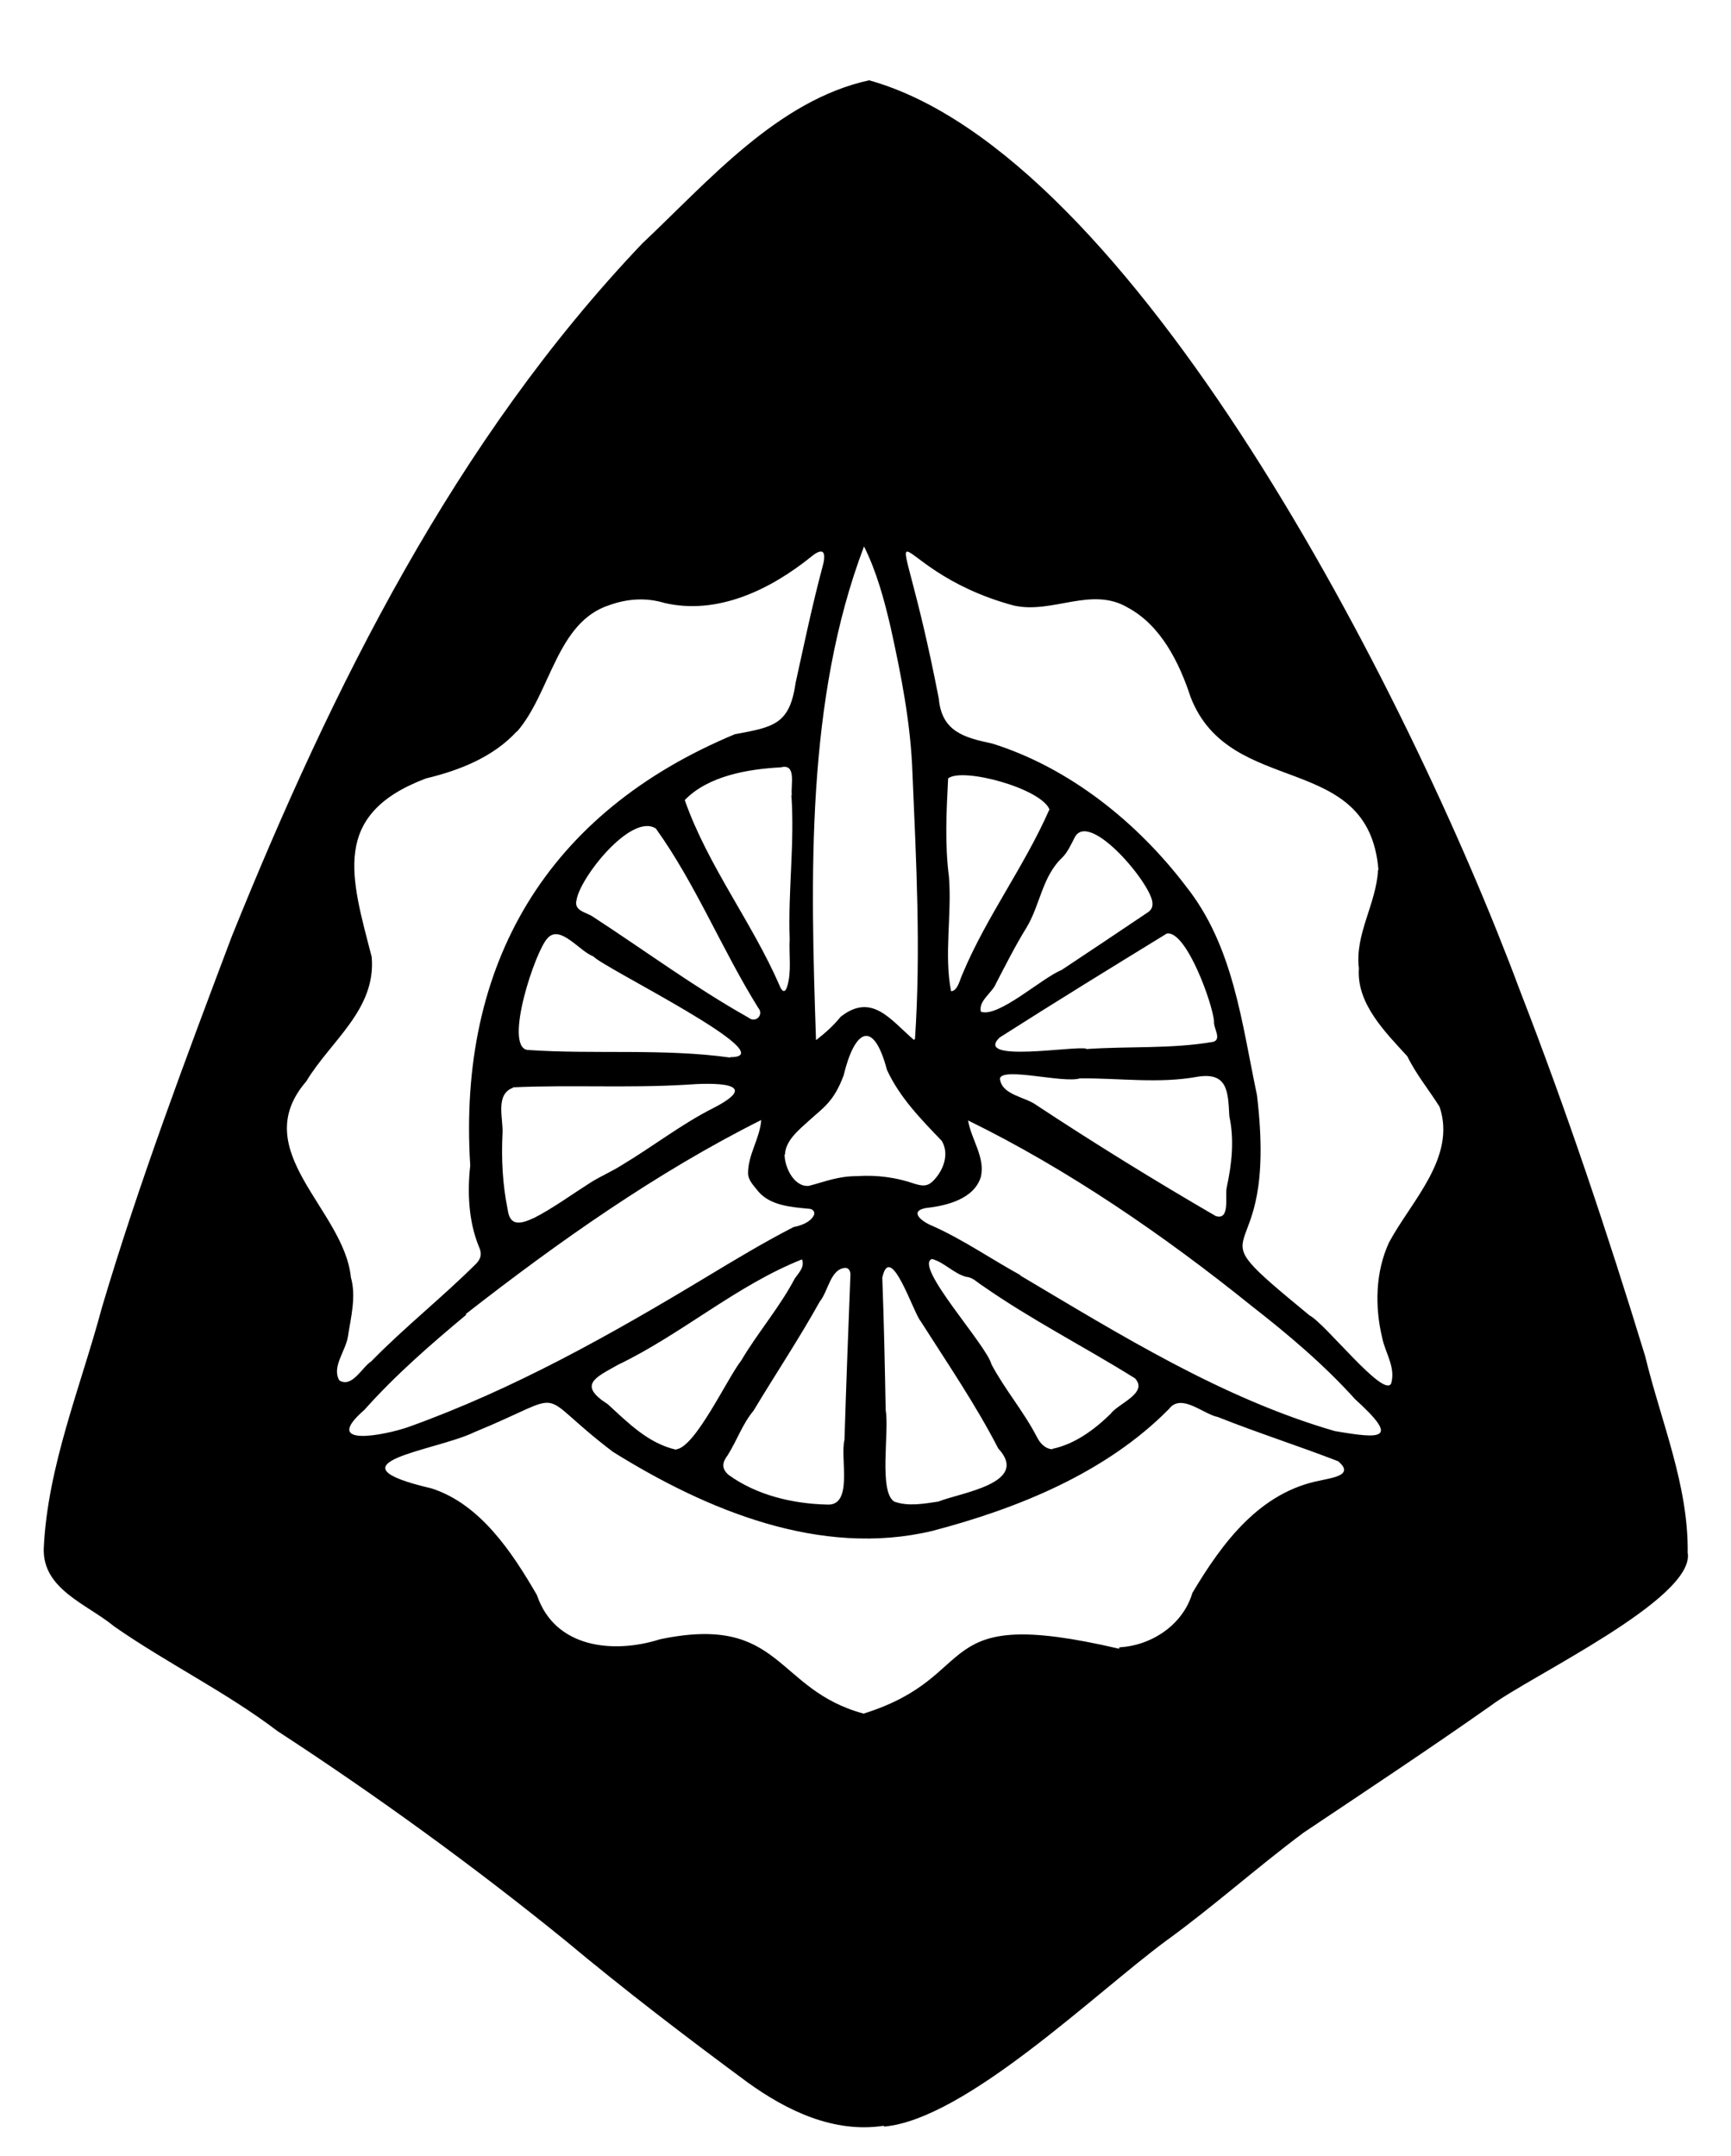 <?xml version="1.0" encoding="UTF-8"?>
<svg xmlns="http://www.w3.org/2000/svg" version="1.1" viewBox="0 0 407.5 507.5">
  <!-- Generator: Adobe Illustrator 28.6.0, SVG Export Plug-In . SVG Version: 1.2.0 Build 709)  -->
  <g>
    <g id="Layer_1">
      <path d="M208.1,500.3c-11.8,1.8-22.8-3.5-32.1-10.2-14.5-10.7-28.9-21.7-42.8-33.3-21.3-17.3-44.4-34.1-67.9-49.4-12.1-9.2-25.9-15.9-38.4-24.6-6.4-5.3-16.9-8.7-16.6-18.4.9-19.4,8.7-38,13.7-56.7,8.8-29.6,19.7-58.5,30.6-87.4,23.7-58.7,52.6-116.8,96.6-163,15.6-14.7,31.9-33.7,53.4-38.4,61.8,17.2,126.7,143,153.2,214.2,11,28.3,20.6,57,29.5,86.1,3.7,15.3,10.2,30.3,10,46.2,1.9,10.8-37.3,29.2-46.3,36-14.5,10.2-29.3,20-44.1,29.9-11,8.2-21.5,17.6-32.3,25.4-16.8,12.4-47.3,42.1-66.5,43.8,0,0,0,0,0,0h0ZM324.5,204.7c-2.3-28.2-34.9-16.7-44.2-40.6-2.7-8.2-7-16.9-14.8-21.1-8.6-5.1-17.8,1.6-26.9-.5-32.6-8.8-28.1-32.3-17.6,21.9.7,7.8,6,9.2,12.6,10.6,18.2,5.7,34.2,18.6,45.6,33.6,11.2,14.1,13.1,32.1,16.7,49.1,5.4,44.8-17.6,27.2,12.4,51.9,3.6,1.8,17.5,19.6,19.2,16,1.1-3.8-1.4-7.2-2.1-10.7-1.8-7.4-1.6-15.6,1.6-22.5,5.2-9.7,15.9-20,11.9-31.9-2.5-4-5.5-7.6-7.6-11.9-5.2-5.7-12-12.4-11.4-20.7-1-8,4.1-15.2,4.5-23.1h0ZM263.5,388c0-.1,0-.2,0-.3,7.6-.4,15-5.3,17.2-12.8,7.1-11.9,15.9-23.8,30.3-26.5,2.5-.6,8-1.2,4-4.5-9.3-3.6-19-6.7-28.3-10.4-3.5-.7-8.6-5.7-11.5-1.9-14.8,15-35.5,23.4-55.7,28.7-26.4,6.3-53.2-4.9-75.2-18.6-19.5-14.8-9.1-14.3-32.7-4.6-9.1,4.4-35.7,7.2-10,13.2,11.5,3.7,19,15.1,24.8,25.1,4.2,12.5,18,13.9,29,10.4,28.8-6,26.9,11.8,47.9,17.5,28.5-8.9,14.9-25.8,60-15.3h0ZM121.7,172.1c-5.6,6.1-13.5,9.2-21.4,11.1-22.6,8.5-17.6,23.4-12.8,42,1.1,12.4-9.7,19.8-15.4,29.3-14.1,16.3,8.9,30.1,10.5,46.1,1.3,4.6,0,9.4-.7,14-.5,3.3-3.9,7.2-2,10.3,3,1.8,5.3-3.1,7.5-4.5,7.9-8.1,16.8-15.1,24.8-23.1,1.2-1.3,1.2-2.5.5-4-2.4-5.9-2.7-12.7-2-19-3-47.5,18.1-83.1,62.3-101.5,9.3-1.7,12.9-2.4,14.3-12.1,2-9.1,3.9-18.2,6.3-27.2.3-1,.8-3.2,0-3.6-.6-.4-1.9.5-2.6,1.1-9.8,7.9-22.2,13.8-34.6,10.9-4.3-1.3-8.7-1-12.9.5-12.5,4-13.8,20.6-21.8,29.8ZM240.2,300.2c23.6,14,47.5,28.9,74,36.6,11.1,1.9,15.4,2.1,4.8-7.5-7.3-8.1-15.7-15.2-24.3-21.9-20.6-16.6-43.3-32.2-66.8-43.7.7,4.4,4.1,8.7,3,13.3-1.6,5.2-8.1,6.8-12.9,7.3-4.2.8-.9,3.3,1.7,4.3,7.1,3.2,13.6,7.7,20.5,11.5ZM109.8,309.4c-8.4,7-16.7,14.2-24,22.4-10.5,9.1,5,5.9,10.2,4.1,24.9-8.9,47.8-21.8,70.2-35.3,6.8-4.1,13.6-8.2,20.6-11.8,1.9-.4,3.8-1.1,4.7-2.6.5-.8,0-1.6-.9-1.7-4.2-.4-9.2-.7-12.1-4.1-1-1.3-2.4-2.6-2.4-4.3,0-4.4,2.8-8.2,3.1-12.5-24.4,12.2-47.7,28.6-69.6,45.7ZM215,244.8c.1,0,.3-.2.4-.3,1.4-20.8.3-41.7-.6-62.6-.4-11.5-2.6-22.8-5.1-34.1-1.5-6.5-3.3-13.2-6.3-19.2-13.7,36.1-12.6,77.7-11.3,116.2,2.1-1.6,4.2-3.5,5.8-5.5,7.4-5.8,11.8.8,17.2,5.4ZM120.8,256c-4.3,1.5-2.3,7.3-2.5,10.7-.3,6,0,12,1.2,17.9.5,4,2.9,3.6,6.3,2,4-2,9.3-5.8,13.1-8.2,2.5-1.6,5-2.6,7.5-4.2,7.2-4.3,14-9.6,21.3-13.3,12.4-6.3,0-6.1-6.3-5.6-13.5.8-27.1,0-40.5.6h-.2ZM289.4,262.7c-.3-5.6-.3-10.4-7.4-9.3-9.2,1.7-18.6.3-27.8.4-3.8,1.2-18.1-2.7-18.8,0,.3,3.9,5.9,4.3,8.6,6.3,13.8,9.1,27.9,17.8,42.2,26.1,3.5,1.1,2.1-4.8,2.6-6.8,1.2-5.6,1.8-11.1.6-16.7h0ZM194.6,354.1h0c6.4.5,3.1-11,4.2-15.2.4-13,.9-26,1.4-38.9,0-.8-.3-1.5-1.1-1.6-3.6.1-4.1,5.5-6.1,7.9-4.9,8.8-10.5,17.2-15.6,25.7-2.6,3.1-3.9,7-6.1,10.5-1.3,1.7-1.5,3.1.2,4.6,6.6,4.8,15.1,6.8,23.1,7h0ZM208.5,331.9h0c.9,4.9-1.7,19.1,2,21.5,3.3,1.2,7,.5,10.4,0,5.2-2.1,21.7-4.3,14.1-12.5-5.3-10.3-12-20.1-18.3-30-1.7-2-7.1-18.9-9-10.2.4,10.4.6,20.8.8,31.2h0ZM171.9,248.8c13.4.1-30.2-21.2-32.2-23.7-3.3-1.2-7.8-7.6-10.8-4.3-2.9,3-10.3,25.3-4.8,26.3,15.9,1.1,32-.4,47.8,1.8ZM159.2,341.1c4.5-.5,12-16.7,15.3-20.9,3.9-6.6,9.1-12.6,12.6-19.3.9-1.3,2.4-2.7,1.7-4.5-15.4,6.1-28.3,17.6-43.3,24.8-5.3,3-9.6,4.7-2.4,9.3,4.8,4.4,9.5,9.2,16.1,10.7h0ZM247.7,341c5.3-1.1,9.9-4.5,13.7-8.2,1.8-2.5,9-4.9,5.8-8.4-12-7.5-24.3-13.7-35.9-21.8-1.3-.8-2.3-2-3.9-2.1-2.9-.8-5.1-3.4-8-4.2-4.4,1.6,12.9,20.3,14,24.8,3.2,6,7.6,11.1,10.7,17.1.7,1.4,1.9,2.8,3.7,2.9h0ZM255.7,246.9h0c10-.7,20.1,0,29.9-1.7,2.1-.6,0-3.3.2-4.8-.3-4.1-6.5-21.4-11.1-20.7-13.2,8.1-26.4,16.2-39.4,24.5-6.1,6,17.7,1.9,20.4,2.6h0ZM135.7,211.9c-.6,2.5,2.3,2.8,3.8,3.8,12.3,8,23.9,16.6,36.7,23.8,1.7,1.4,3.7-.7,2.3-2.3-8.6-13.8-14.7-29.1-24.1-42.2-5.8-3.8-18.1,11.8-18.7,17ZM184.7,271.7c0,3,2.2,7.7,5.7,7.4,3.9-1,6.8-2.3,11.5-2.3,4.5-.3,9.1.3,13.4,1.8,1.7.5,3,.8,4.5-.8,2.4-2.5,3.7-6.3,1.9-9.3-4.9-5.1-9.9-10.2-12.9-16.7-3.2-12.1-7.6-9.5-10.2,1.3-2.3,6.2-4.8,7.6-8.1,10.6-2.3,2.1-5.6,4.7-5.7,8h0ZM186.4,187.1h0c-.3-2.3,1.2-7.5-2.6-6.5-7.7.4-17.1,2-22.6,7.7,5.4,15.4,15.8,28.7,22.3,43.6.5,1.4,1.3,2,1.8.3,1.1-3.4.4-7.6.6-11.2-.4-11.4,1.2-22.6.4-33.9ZM271.3,212.5c-.2-4.4-14.6-21.6-18.2-15.6-.9,1.7-1.7,3.6-3,4.9-4.8,4.5-5.2,11.2-8.5,16.6-2.6,4.2-4.8,8.6-7.1,13-.9,2.3-4.2,4.1-3.6,6.7,4.1,1.5,14.3-7.9,19-9.8,6.8-4.5,13.5-9,20.2-13.5.8-.5,1.3-1.2,1.2-2.3h0ZM247.1,190.6c-1.8-5-20.5-10.1-23.9-7.4-.4,7.8-.8,15.5.2,23.2.7,8.9-1.2,18.4.5,26.9,1.6-.1,2.1-2.9,2.7-4.1,5.6-13.4,14.5-25.2,20.4-38.6h0Z"/>
    </g>
  </g>
</svg>